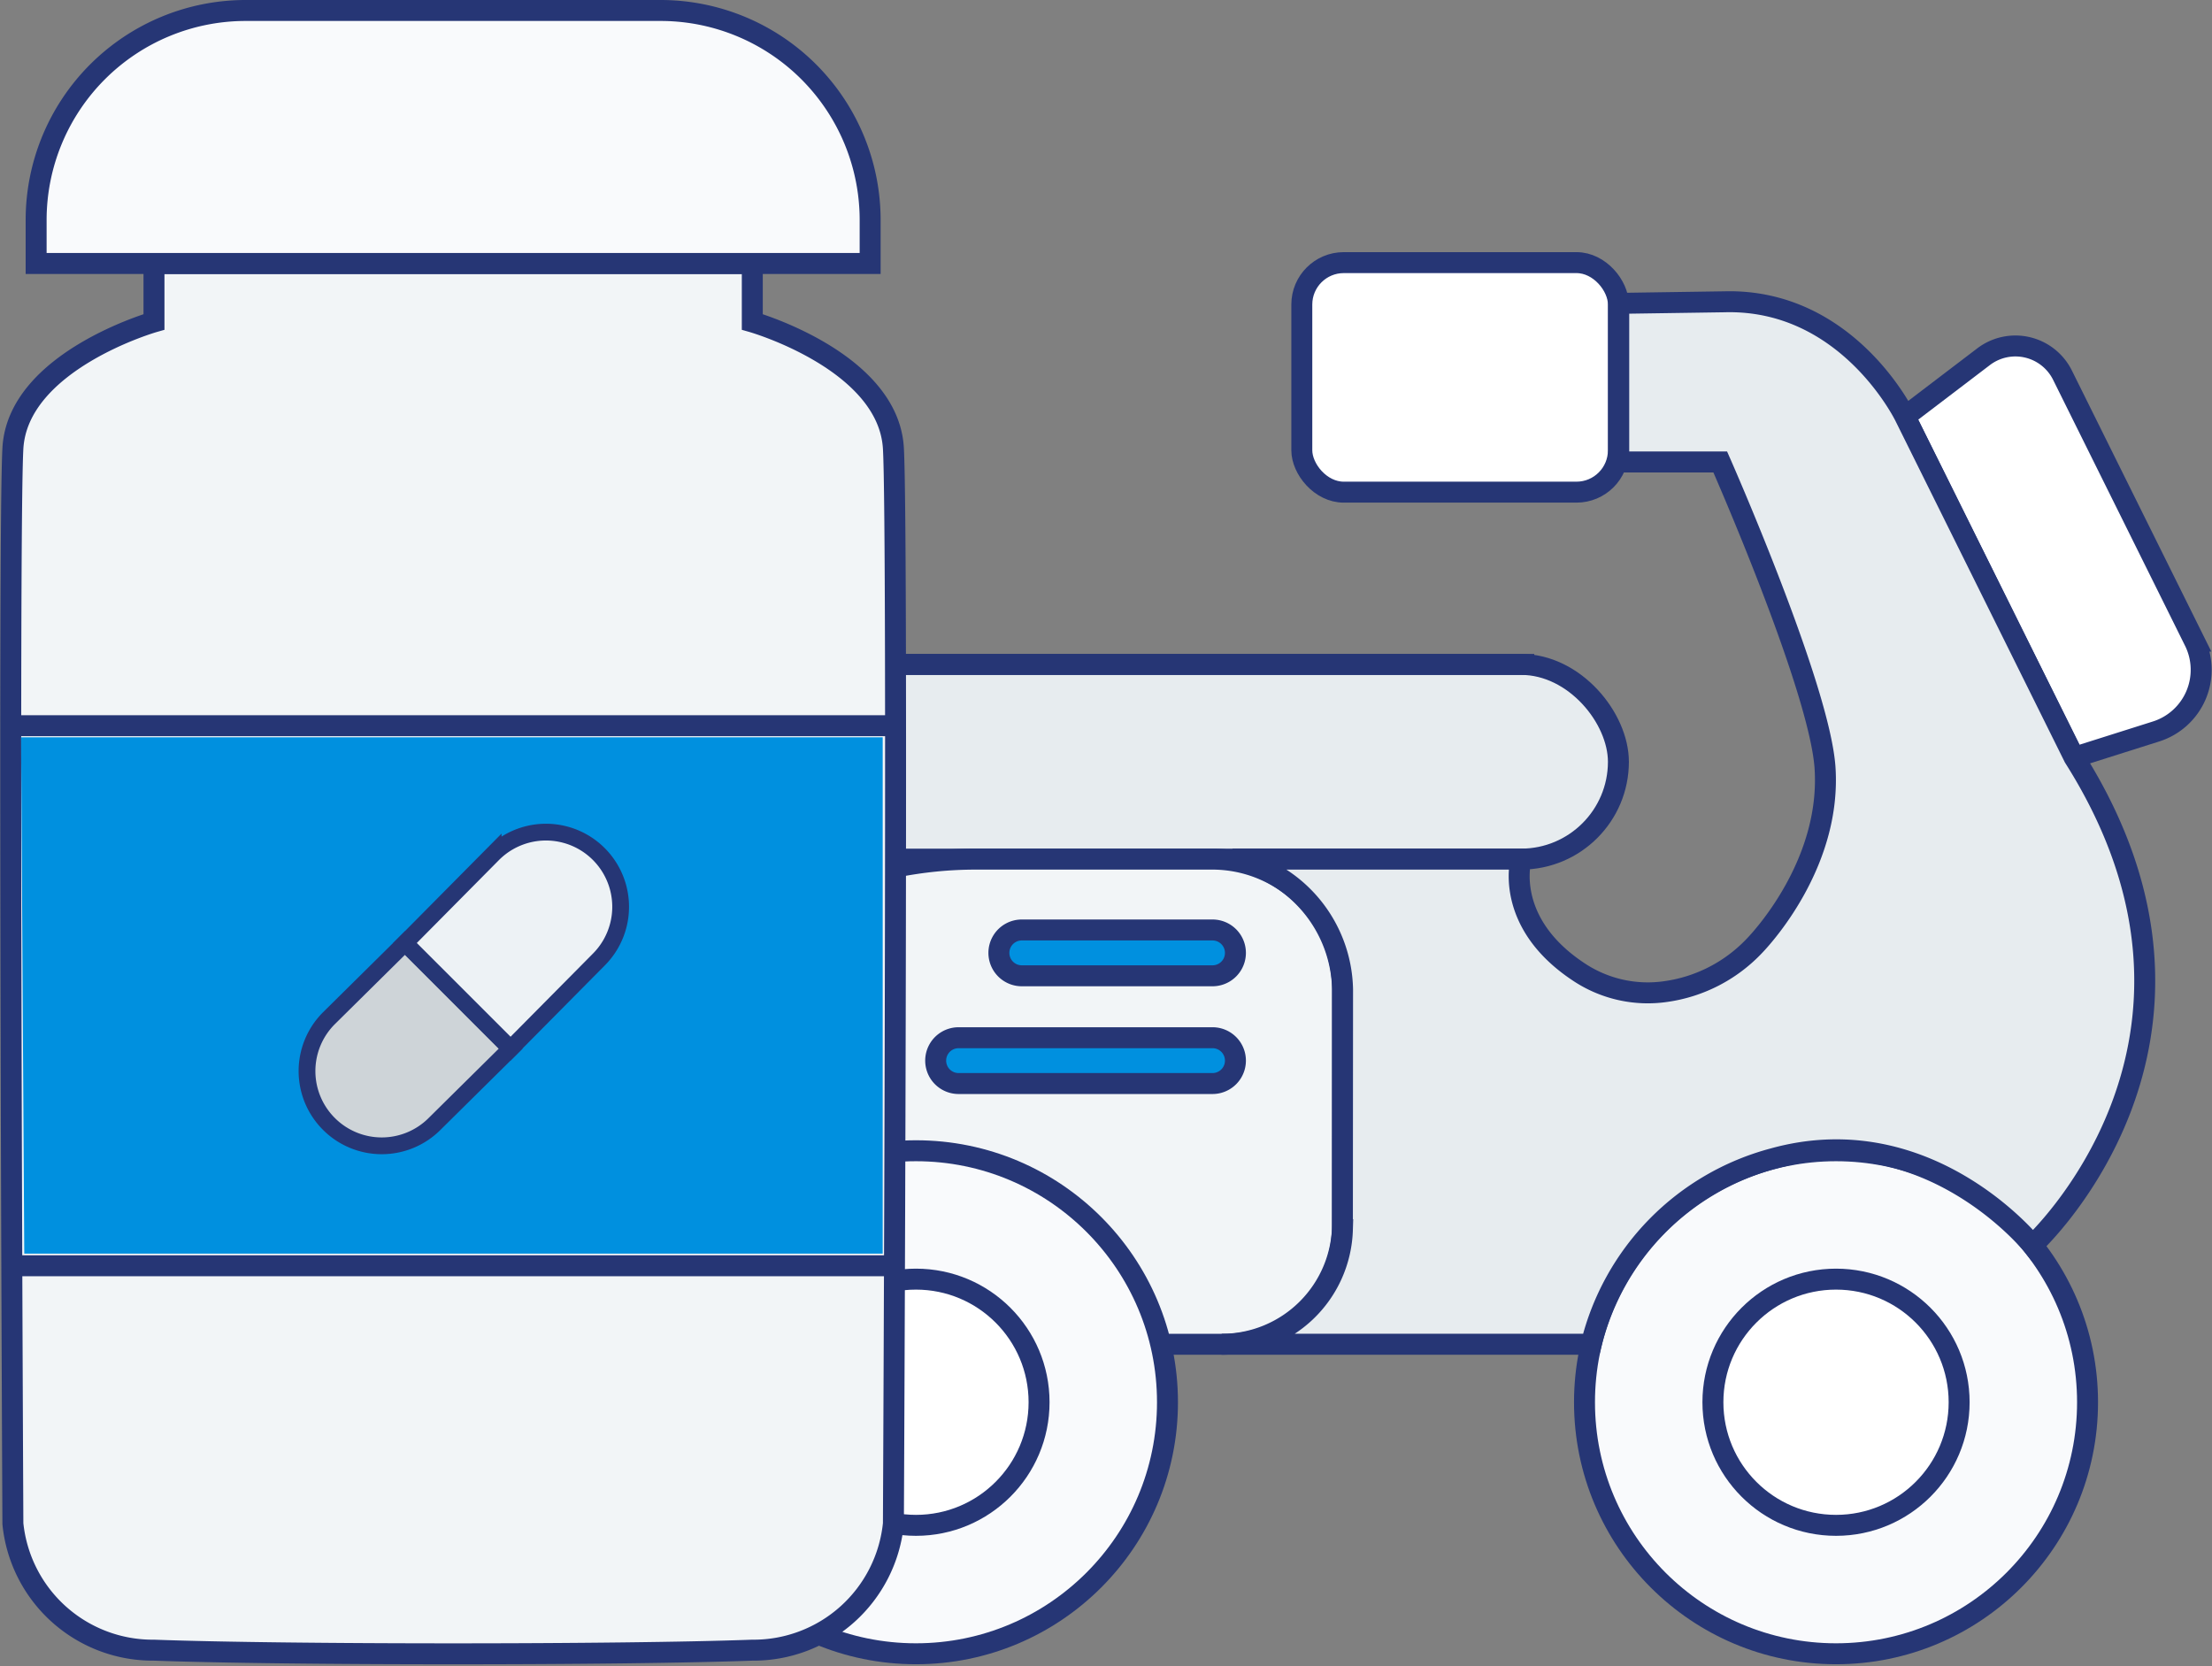 <svg xmlns="http://www.w3.org/2000/svg" width="105.541" height="79.501" viewBox="0 0 105.541 79.501">
  <rect x="0" y="0" width="105.541" height="79.501" fill="#808080" stroke="none"/>
  <g id="Group_1466" data-name="Group 1466" transform="translate(-288.93 -1597.5)">
    <g id="Group_1258" data-name="Group 1258" transform="translate(-759.386 1336.768)">
      <g id="Group_1252" data-name="Group 1252" transform="translate(1072.178 273.263)">
        <rect id="Rectangle_1784" data-name="Rectangle 1784" width="39.833" height="9.29" rx="4.645" transform="translate(13.524 19.172)" fill="#e7ecef" stroke="#263675" stroke-miterlimit="10" stroke-width="1"/>
        <rect id="Rectangle_1785" data-name="Rectangle 1785" width="15.106" height="10.952" rx="2" transform="translate(38.251)" fill="#fff" stroke="#263675" stroke-miterlimit="10" stroke-width="1"/>
        <path id="Path_5185" data-name="Path 5185" d="M1509.513,341.107l-8.069-16.264,3.75-2.855a2.508,2.508,0,0,1,3.766.881l6.295,12.688a3.085,3.085,0,0,1-1.833,4.313Z" transform="translate(-1434.414 -317.498)" fill="#fff" stroke="#263675" stroke-miterlimit="10" stroke-width="1"/>
        <path id="Rectangle_1786" data-name="Rectangle 1786" d="M19.584,0H30.853a6.218,6.218,0,0,1,6.218,6.218V17.382A5.767,5.767,0,0,1,31.3,23.149H3.565A3.565,3.565,0,0,1,0,19.584v0A19.584,19.584,0,0,1,19.584,0Z" transform="translate(3.125 28.462)" fill="#f2f5f7" stroke="#263675" stroke-miterlimit="10" stroke-width="1"/>
        <line id="Line_207" data-name="Line 207" x2="49.342" transform="translate(0 19.172)" fill="#fff" stroke="#263675" stroke-miterlimit="10" stroke-width="1"/>
        <circle id="Ellipse_181" data-name="Ellipse 181" cx="12.001" cy="12.001" r="12.001" transform="translate(7.84 42.377)" fill="#f9fafc" stroke="#263675" stroke-miterlimit="10" stroke-width="1"/>
        <circle id="Ellipse_182" data-name="Ellipse 182" cx="5.874" cy="5.874" r="5.874" transform="translate(13.967 48.503)" fill="#fff" stroke="#263675" stroke-miterlimit="10" stroke-width="1"/>
        <circle id="Ellipse_183" data-name="Ellipse 183" cx="12.001" cy="12.001" r="12.001" transform="translate(51.739 42.377)" fill="#f9fafc" stroke="#263675" stroke-miterlimit="10" stroke-width="1"/>
        <circle id="Ellipse_184" data-name="Ellipse 184" cx="5.874" cy="5.874" r="5.874" transform="translate(57.866 48.503)" fill="#fff" stroke="#263675" stroke-miterlimit="10" stroke-width="1"/>
        <path id="Path_5186" data-name="Path 5186" d="M1306.946,334.554h-13.767a6.463,6.463,0,0,1,5.251,6.218l-.008,11.463a5.638,5.638,0,0,1-5.759,5.468h17.631a12.167,12.167,0,0,1,8.685-8.858c7.4-2.059,12.371,4.133,12.371,4.133s10.588-9.688,1.983-23.277l-8.069-16.264s-2.717-5.626-8.6-5.475l-5.057.075v7.568h4.843s4.747,10.753,5,14.6c.286,4.344-2.718,7.823-3.414,8.534a7.193,7.193,0,0,1-4.178,2.134,5.943,5.943,0,0,1-4.171-.942C1306.088,337.543,1306.946,334.554,1306.946,334.554Z" transform="translate(-1258.234 -306.093)" fill="#e7ecef" stroke="#263675" stroke-miterlimit="10" stroke-width="1"/>
      </g>
      <g id="Group_1253" data-name="Group 1253" transform="translate(1095.971 305.106)">
        <path id="Path_5187" data-name="Path 5187" d="M1234.747,502.111h-9.1a1.093,1.093,0,0,1,0-2.186h9.1a1.093,1.093,0,0,1,0,2.186Z" transform="translate(-1224.549 -499.925)" fill="#0090df" stroke="#263675" stroke-miterlimit="10" stroke-width="1"/>
      </g>
      <g id="Group_1254" data-name="Group 1254" transform="translate(1092.96 310.247)">
        <path id="Path_5188" data-name="Path 5188" d="M1218.476,535.035H1206.36a1.093,1.093,0,1,1,0-2.186h12.116a1.093,1.093,0,0,1,0,2.186Z" transform="translate(-1205.267 -532.849)" fill="#0090df" stroke="#263675" stroke-miterlimit="10" stroke-width="1"/>
      </g>
    </g>
    <g id="Group_1465" data-name="Group 1465" transform="translate(-7.494 19.083)">
      <g id="Group_1202" data-name="Group 1202" transform="translate(296.936 1578.917)">
        <g id="Group_1201" data-name="Group 1201" transform="translate(0 0)">
          <path id="Path_5104" data-name="Path 5104" d="M529.08,160.412V163.2s6.5,1.857,6.733,6.036,0,51.306,0,51.306a6.708,6.708,0,0,1-6.733,6.036c-6.268.232-22.278.232-28.547,0a6.707,6.707,0,0,1-6.732-6.036s-.232-47.127,0-51.306,6.732-6.036,6.732-6.036v-2.786Z" transform="translate(-493.698 -148.34)" fill="#f2f5f7" stroke="#263675" stroke-miterlimit="10" stroke-width="1"/>
          <line id="Line_202" data-name="Line 202" x2="42.217" transform="translate(0 34.127)" fill="none" stroke="#263675" stroke-miterlimit="10" stroke-width="1"/>
          <line id="Line_203" data-name="Line 203" x2="42.217" transform="translate(0 59.896)" fill="none" stroke="#263675" stroke-miterlimit="10" stroke-width="1"/>
          <path id="Rectangle_1762" data-name="Rectangle 1762" d="M10,0H29.793a10,10,0,0,1,10,10v2.072a0,0,0,0,1,0,0H0a0,0,0,0,1,0,0V10A10,10,0,0,1,10,0Z" transform="translate(1.212 0)" fill="#f9fafc" stroke="#263675" stroke-miterlimit="10" stroke-width="1"/>
          <path id="Path_5585" data-name="Path 5585" d="M.342.443h41.11V25.08H.494Z" transform="translate(0.152 34.238)" fill="#0090df"/>
        </g>
      </g>
      <g id="Group_1212" data-name="Group 1212" transform="translate(311.073 1618.123)">
        <path id="Path_5112" data-name="Path 5112" d="M1.043,295.919a3.563,3.563,0,0,1,0-5.039l3.631-3.591,2.6,2.6,2.442,2.442-3.631,3.591A3.563,3.563,0,0,1,1.043,295.919Z" transform="translate(0 -281.999)" fill="#ced4d8" stroke="#263675" stroke-width="0.8"/>
        <path id="Path_5113" data-name="Path 5113" d="M108.582,169.682l4.207-4.247a3.563,3.563,0,1,1,5.039,5.039l-4.207,4.247Z" transform="translate(-103.908 -164.392)" fill="#edf2f5" stroke="#263675" stroke-width="0.8"/>
      </g>
    </g>
  </g>
</svg>
